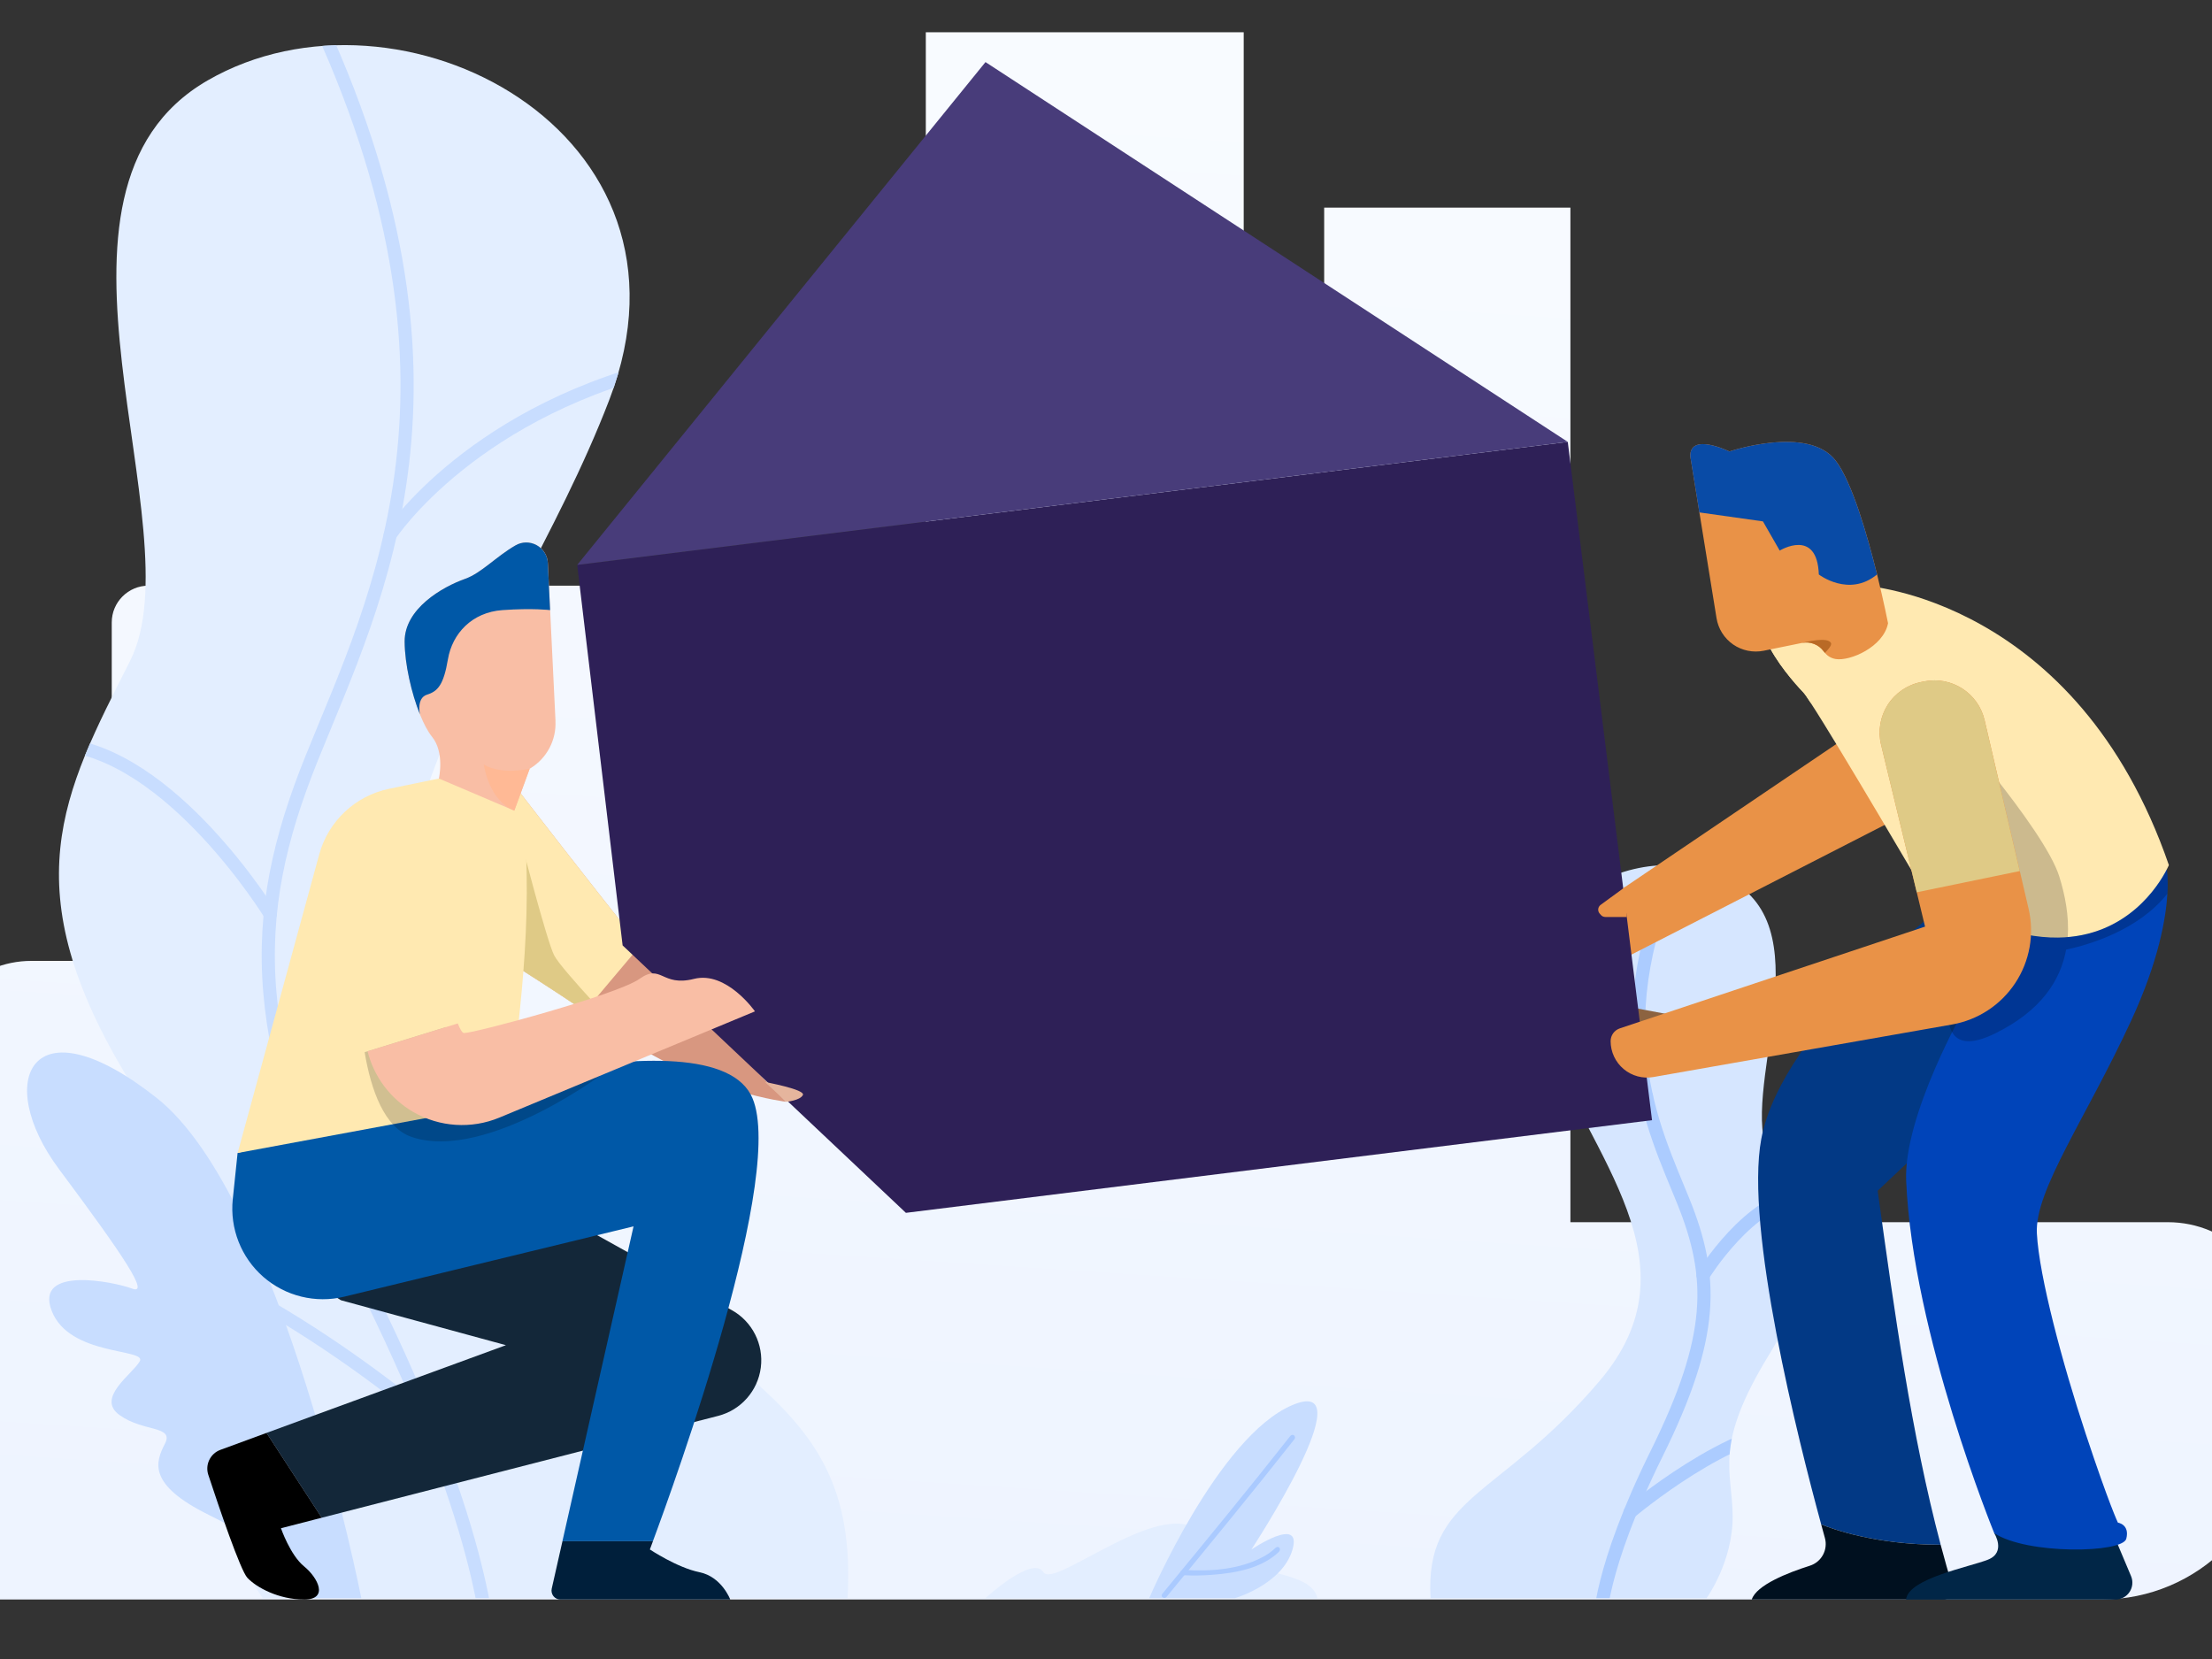 <?xml version="1.0" encoding="UTF-8"?>
<svg xmlns="http://www.w3.org/2000/svg" version="1.1" width="480" height="360" viewBox="0 0 480 360"><rect x="0" y="0" width="480" height="360" fill="#333333" stroke="none"/><svg xmlns:xlink="http://www.w3.org/1999/xlink" id="illustration" viewBox="0 0 730.26 516.17" width="509" height="360" x="-15" y="0"><defs><style>.cls-1{fill:#012647;}.cls-1,.cls-2,.cls-3,.cls-4,.cls-5,.cls-6,.cls-7,.cls-8,.cls-9,.cls-10,.cls-11,.cls-12,.cls-13,.cls-14,.cls-15,.cls-16,.cls-17,.cls-18,.cls-19,.cls-20,.cls-21,.cls-22,.cls-23,.cls-24,.cls-25{fill-rule:evenodd;}.cls-2{fill:#0044b9;}.cls-3{fill:#00101f;}.cls-4{fill:#132739;}.cls-26{stroke:#acccff;}.cls-26,.cls-27{stroke-linecap:round;stroke-linejoin:round;stroke-width:4.1px;}.cls-26,.cls-27,.cls-28{fill:none;}.cls-27{stroke:#c8ddff;}.cls-5{fill:#ffb995;}.cls-6{fill:url(#linear-gradient);}.cls-7{fill:#b96a26;}.cls-8{fill:#0058a7;}.cls-29{clip-path:url(#clippath-1);}.cls-9{fill:#e99247;}.cls-30{fill:#483c7a;}.cls-10{fill:#d6e6ff;}.cls-11{fill:#dfca86;}.cls-12{fill:#023985;}.cls-13{fill:#e5b59d;}.cls-14{fill:#d89780;}.cls-15{fill:#094ba6;}.cls-31{clip-path:url(#clippath);}.cls-28{clip-rule:evenodd;}.cls-32{fill:#aacaff;}.cls-16{fill:#ffe9b1;}.cls-17{fill:#001f3b;}.cls-18{fill:#c8ddff;}.cls-19{opacity:.2;}.cls-20{fill:#f9bea5;}.cls-21{opacity:.18;}.cls-22{fill:#e3eeff;}.cls-23{fill:#2e2057;}.cls-24{fill:#8c6340;}</style><linearGradient id="linear-gradient" x1="357.81" y1="498.8" x2="389.27" y2="18.8" gradientTransform="matrix(1, 0, 0, 1, 0, 0)" gradientUnits="userSpaceOnUse"><stop offset="0" stop-color="#eef4ff"/><stop offset="1" stop-color="#f8fbff"/></linearGradient><clipPath id="clippath"><path class="cls-28" d="M103.33,497.37s-17.38-23.92-17.19-54.17c.19-30.25,12.9-46.19-24.15-106.59-37.05-60.4-20.82-89.76,0-130.95C82.82,164.47,26.42,59.39,86.14,24.89c59.72-34.5,157.15,15.82,125.08,99.41-32.07,83.59-103.19,152.17-37.42,229.71,65.78,77.54,115.43,75.4,111.59,143.35H103.33Z"/></clipPath><clipPath id="clippath-1"><path class="cls-28" d="M552.83,497.37s8.2-11.29,8.11-25.57c-.09-14.28-6.09-21.8,11.4-50.31,17.49-28.51,9.83-42.37,0-61.81-9.83-19.44,16.79-69.04-11.4-85.32-28.19-16.28-74.18,7.47-59.04,46.92,15.14,39.46,48.71,71.83,17.66,108.43-31.05,36.6-54.49,35.59-52.67,67.66h85.94Z"/></clipPath></defs><path class="cls-6" d="M730.26,443.34v-29.16c0-18.69-15.15-33.84-33.84-33.84h-185.99V64.48h-76.66v46.99h-25.05V9.88h-98.97V182.17H67.77c-6.33,0-11.46,5.13-11.46,11.46v105.36H31.28c-17.28,0-31.28,14-31.28,31.28v167.54H675.79c30.08,0,54.47-24.39,54.47-54.47Z"/><path class="cls-22" d="M103.33,497.37s-17.38-23.92-17.19-54.17c.19-30.25,12.9-46.19-24.15-106.59-37.05-60.4-20.82-89.76,0-130.95C82.82,164.47,26.42,59.39,86.14,24.89c59.72-34.5,157.15,15.82,125.08,99.41-32.07,83.59-103.19,152.17-37.42,229.71,65.78,77.54,115.43,75.4,111.59,143.35H103.33Z"/><g class="cls-31"><path class="cls-27" d="M173.81,514.12s.58-35.07-37.63-112.25c-38.21-77.18-37.68-116.19-17.62-165.98,20.06-49.79,55.37-117.33,0-233.85"/><path class="cls-27" d="M143.01,166.35s26.06-39.78,90.62-53.79"/><path class="cls-27" d="M105.66,284.51s-30.87-50.39-65.77-52.96"/><path class="cls-27" d="M153.76,440.71s-66.87-56.68-113.88-56.68"/></g><path class="cls-10" d="M552.83,497.37s8.2-11.29,8.11-25.57c-.09-14.28-6.09-21.8,11.4-50.31,17.49-28.51,9.83-42.37,0-61.81-9.83-19.44,16.79-69.04-11.4-85.32-28.19-16.28-74.18,7.47-59.04,46.92,15.14,39.46,48.71,71.83,17.66,108.43-31.05,36.6-54.49,35.59-52.67,67.66h85.94Z"/><g class="cls-29"><path class="cls-26" d="M519.56,505.28s-.27-16.55,17.76-52.98c18.03-36.43,17.79-54.84,8.32-78.34-9.47-23.5-26.13-55.38,0-110.38"/><path class="cls-26" d="M534.1,341.13s-12.3-18.78-42.78-25.39"/><path class="cls-26" d="M551.73,396.9s14.57-23.78,31.05-25"/><path class="cls-26" d="M529.02,470.63s31.56-26.75,53.75-26.75"/></g><path class="cls-22" d="M328.33,497.37s14.67-13.51,18.06-8.05c3.38,5.46,38.72-25.38,49.67-11.53,10.94,13.85,33.18,9.64,35.61,19.58h-103.33Z"/><path class="cls-18" d="M134,497.37s-24.53-124.81-63.74-155.75c-39.21-30.94-50.82-5.23-30.38,22.19,20.44,27.42,28.32,39.3,22.77,37.2-5.56-2.1-30.53-7.21-25.02,6.96,5.51,14.17,29.67,11.64,27.41,15.66-2.26,4.02-13.74,11.4-6.31,16.75,7.43,5.35,17.06,3.22,14.14,8.92-2.92,5.7-5.59,12.66,13.7,22.19,19.3,9.52,27.4,17.75,30.45,25.89h16.97Z"/><g><path class="cls-18" d="M379.31,497.37s21.51-50.41,44.6-60.11c23.08-9.7-12.8,44.99-12.8,44.99,0,0,15.9-10.8,12.8,0-3.11,10.8-17.84,15.12-17.84,15.12h-26.76Z"/><path class="cls-32" d="M424.03,446.55c.57,.13,.86,.79,.52,1.3-12.95,16.45-26.3,32.66-39.65,48.89l-.31,.37c-.58,.6-1.89-.11-1.25-1.03,13.44-16.34,26.85-32.62,39.93-49.24,0,0,.34-.33,.75-.3Z"/><path class="cls-32" d="M419.38,481.45c.68,.14,.88,.95,.23,1.58-5.25,4.98-13.06,6.53-20.84,7.1-2.9,.21-5.81,.28-8.73,.11-.26-.02-1.53-.5-.8-1.35,.2-.23,.49-.29,1.02-.26,8.34,.44,17.09-.14,24.44-4.08,1.43-.77,2.78-1.7,3.94-2.84,0,0,.39-.31,.74-.27Z"/></g><path class="cls-4" d="M258.38,425.62c-.94,7.25-6.19,13.2-13.28,15.02-40.4,10.38-98.12,25.22-123.42,31.71l-17.19-26.41c27.75-10.16,74.54-27.31,74.54-27.31l-51.36-13.99-7.81-4.94,75.05-22.28s28.8,16.03,54.44,30.3c6.39,3.56,9.96,10.64,9.03,17.89Z"/><path class="cls-14" d="M266.32,342.86s-24.64-2.78-50.56-19.95c-.64-.42-1.29-.86-1.93-1.3-3.61-2.49-7.03-4.81-10.23-6.96-20.43-13.73-32.41-20.66-32.41-20.66l.42-2.37,6.55-36.55,1.72-9.59,2.06,.75,1.65,.6s22.66,29.39,37.22,47.41c4.75,5.85,8.63,10.5,10.61,12.57,8.11,8.44,34.87,36.05,34.87,36.05Z"/><path class="cls-16" d="M220.84,294.24l-17.01,20.18-.22,.22c-20.43-13.73-32.41-20.66-32.41-20.66l.42-2.37,6.55-36.55,3.79-8.83,1.65,.6s22.66,29.39,37.22,47.41Z"/><path class="cls-11" d="M216.45,322.7l-.68,.21c-.64-.42-1.29-.86-1.93-1.3-26.61-18.34-42.64-27.62-42.64-27.62l.42-2.37,12.18-29.61s7.96,30.74,10.23,35.23c2.27,4.5,22.41,25.46,22.41,25.46Z"/><path class="cls-8" d="M224.79,479.65h-28.17c7.38-32.67,22.14-98.01,22.14-98.01,0,0-52.1,12.66-90.06,21.89-8.9,2.16-18.31-.14-25.22-6.18-6.89-6.03-10.43-15.04-9.49-24.16,.86-8.19,1.5-14.39,1.5-14.39l36.55-10.43s108.34-35.31,123.2-7.78c12.03,22.32-24,121.72-30.45,139.06Z"/><path class="cls-16" d="M183.61,246.83l-20.9-7.67-4.57,3.05s-7.61,1.57-15.48,3.2c-10.52,2.17-18.93,10.07-21.76,20.43-8.42,30.8-25.4,92.96-25.4,92.96l84.4-15.66c3.74-28.77,8.27-63.5,3.71-96.31Z"/><path class="cls-21" d="M211.01,332.7c1.01-.41-37.78,29.13-61.35,21.1-8.53-2.9-12.65-14.67-14.62-26.39l.9-.27,24.42-7.54,1.26,7.45,49.38,5.65Z"/><path class="cls-12" d="M633.3,344.88c-11.02,10.39-27.21,25.67-27.21,25.67,5.24,37.81,10.46,75.64,19.61,110.21-20.64,.01-34.15-5.07-37.2-6.35-7.14-26.22-23.82-92.28-18.65-119.96,6.5-34.91,58.6-74.17,58.6-74.17,0,0,25.46-3.08,31.77,8.56,6.3,11.65-18.2,47.82-26.91,56.04Z"/><path class="cls-3" d="M628.98,496.59c-.56,.77-1.45,1.22-2.41,1.22h-59.68c1.44-4.51,11.27-8.36,18.08-10.52,3.65-1.16,5.72-4.99,4.68-8.68-.34-1.24-.74-2.65-1.15-4.2,3.05,1.27,16.56,6.36,37.2,6.35,1.18,4.44,2.42,8.85,3.73,13.18,.27,.92,.11,1.89-.45,2.65Z"/><path class="cls-1" d="M642.37,477.14s3.83,5.98-1.96,8.27c-5.79,2.29-24.83,5.86-25.48,12.4h65.21c1.76,0,3.4-.88,4.37-2.35,.97-1.46,1.15-3.32,.46-4.94-1.96-4.64-4.12-9.78-4.12-9.78l-38.49-3.6Z"/><path class="cls-2" d="M696.29,278.05c-.45,7.64-2.72,21.01-11.28,39.54-14.13,30.56-30.07,52.85-29.36,66.23,.7,13.39,7.97,40.52,15.22,62.44,7.25,21.91,10.01,27.62,10.01,27.62,0,0,3.75,.52,2.61,5.01-1.14,4.49-30.95,5.01-41.11-1.74,0,0-25.37-62.02-27.42-109.65-.88-20.43,18.34-53.95,18.34-53.95l15.74-48.07,33.22,3.56,13.85,1.49s.46,2.56,.18,7.52Z"/><polygon class="cls-24" points="529.91 313.56 543.83 316.17 534.04 321.61 530.56 321.61 529.91 313.56"/><polygon class="cls-9" points="520.47 280.7 601.35 225.97 609.31 256.12 525.63 298.98 520.47 280.7"/><polygon class="cls-23" points="509.61 137.41 201.22 175.71 215.36 294.17 303.55 377.43 535.84 348.58 509.61 137.41"/><path class="cls-9" d="M527.54,275.92s-5.02,3.67-7.7,5.63c-.42,.31-.69,.77-.75,1.29-.06,.52,.11,1.03,.45,1.42,.14,.15,.27,.31,.39,.44,.35,.4,.85,.62,1.38,.62h6.66l-.44-9.4Z"/><path class="cls-16" d="M696.75,269.16s-.21,.51-.66,1.37c-2.48,4.84-12.32,20.94-33.85,21.2-3.17,.04-6.61-.27-10.31-1.01-33.19-6.65-30.88-12.39-30.88-12.39,0,0-26.99-46.13-35.68-59.46h0c-1.16-1.81-2-3.01-2.39-3.42-2.76-2.9-8.55-9.45-11.61-16.23-.6-1.33-1.09-2.67-1.45-3.99-2.11-8.07,31.99-13.05,31.99-13.05,0,0,66.13,3.79,94.84,86.99Z"/><path class="cls-16" d="M589.62,203.07s-7.32,7.37-4.24,15.78c-1.16-1.79-2-2.99-2.39-3.41-2.76-2.9-8.55-9.45-11.61-16.23,2.71-4.85,16.57-3.28,18.24-2.9,1.67,.37,0,6.76,0,6.76Z"/><path class="cls-19" d="M696.11,270.53h-.01c-2.36,4.61-11.4,19.41-30.84,21.04,.46-6.62-.85-13.17-2.65-18.91-4.78-15.21-37.63-51.99-37.63-51.99l8.33,71.06s-16.85,42.69,9.29,29.87c14.33-7.03,20.39-16.49,22.16-26.11,7-1.5,22.42-5.96,31.54-17.44,.29-4.96-.18-7.52-.18-7.52Z"/><path class="cls-9" d="M607.14,231.67c-1.03-4.24-.28-8.72,2.07-12.39,2.35-3.68,6.09-6.24,10.37-7.1,.35-.07,.69-.14,1.04-.21,8.49-1.7,16.79,3.65,18.76,12.08,3.57,15.3,9.19,39.39,13.69,58.69,1.86,7.96,.36,16.33-4.15,23.15-4.5,6.82-11.61,11.48-19.66,12.9-29.22,5.14-71.66,12.61-93,16.36-3.3,.58-6.69-.33-9.26-2.49-2.57-2.16-4.05-5.34-4.05-8.69h0c0-1.8,1.15-3.4,2.86-3.97,16.13-5.38,95.03-31.68,95.03-31.68,0,0-8.51-35.18-13.7-56.65Z"/><path class="cls-11" d="M650.33,271.02l-32.07,6.61c-2.93-12.1-7.73-31.95-11.12-45.96-1.03-4.24-.27-8.71,2.06-12.39,2.35-3.68,6.1-6.24,10.38-7.1,.34-.07,.68-.14,1.04-.21,8.48-1.7,16.79,3.65,18.75,12.08,2.89,12.32,7.08,30.33,10.95,46.97Z"/><path class="cls-9" d="M609.31,193.92c-1.45,7.33-11.82,11.84-16.31,11.09-1.5-.26-2.58-1.01-3.34-1.91-.14-.15-.26-.31-.37-.46-1.55-2.13-4.18-3.17-6.76-2.64-.07,.01-.15,.03-.23,.04l-.16,.04c-3.27,.66-7.51,1.52-11.51,2.35-3.31,.67-6.76-.03-9.53-1.94-2.78-1.93-4.65-4.9-5.18-8.22-1.53-9.46-3.65-22.48-5.33-32.9h-.01c-1.6-9.89-2.82-17.44-2.82-17.44-.19-7.59,12.18-1.53,12.18-1.53,0,0,24.48-8.34,33.07,2.83,5.07,6.59,9.83,23.07,12.9,35.46,2.12,8.6,3.42,15.23,3.42,15.23Z"/><path class="cls-7" d="M589.66,203.1c-.14-.15-.26-.31-.37-.46-1.55-2.13-4.18-3.17-6.76-2.64-.07,.01-.15,.03-.23,.04,1.2-.31,8.4-2.09,9.27,.04,.23,.56-.56,1.67-1.91,3.02Z"/><path class="cls-20" d="M194.45,224.31c.29,5.95-2.68,11.57-7.75,14.69-.1,.05-.18,.11-.22,.14,0,0-.01,0-.04,.01h-.01l-4.79,13.07-23.49-10.01s1.89-8.1-2.17-13.05c-1.24-1.53-2.53-3.97-3.71-6.89,0,0,0-.01-.01-.04-2.63-6.58-4.72-15.62-4.76-22.66-.05-10.2,11.61-16.98,18.93-19.57,4.92-1.75,9.64-6.96,15.59-10.38,2.02-1.18,4.51-1.2,6.56-.08,2.06,1.12,3.38,3.23,3.5,5.57,.19,4.02,.44,9.14,.71,14.67,.56,11.83,1.23,25.56,1.67,34.53Z"/><path class="cls-20" d="M256.55,314.71s-45.54,18.93-79.56,33.07c-8.7,3.61-18.58,2.98-26.76-1.72-7.17-4.13-12.29-10.99-14.28-18.93l28.09-8.67c.74,1.89,1.41,2.99,1.96,2.99,3.66-.05,47.75-11.97,54.61-16.86,6.85-4.88,6.82,2.56,16.97,0,10.13-2.56,18.98,10.12,18.98,10.12Z"/><path class="cls-13" d="M271.48,340.75c.87-1.72-11.79-4.05-11.79-4.05l6.64,6.16s4.29-.4,5.15-2.11Z"/><path class="cls-15" d="M605.89,178.69c-8.77,7.23-18.12,0-18.12,0-.51-14.59-12.18-7.44-12.18-7.44l-5.22-9.09-19.79-2.79h-.01c-1.6-9.89-2.82-17.44-2.82-17.44-.19-7.59,12.18-1.53,12.18-1.53,0,0,24.48-8.34,33.07,2.83,5.07,6.59,9.83,23.07,12.9,35.46Z"/><path class="cls-8" d="M192.78,189.78s-5.32-.67-14.84,0c-9.52,.68-15.62,7.33-16.97,15.32-1.34,7.97-3.16,9.96-6.52,11.01-3.19,1.01-2.3,5.65-2.2,6.13-2.63-6.58-4.72-15.62-4.76-22.66-.05-10.2,11.61-16.98,18.93-19.57,4.92-1.75,9.64-6.96,15.59-10.38,2.02-1.18,4.51-1.2,6.56-.08,2.06,1.12,3.38,3.23,3.5,5.57,.19,4.02,.44,9.14,.71,14.67Z"/><path class="cls-5" d="M186.43,239.14h-.01l-4.79,13.07c-8.03-3.19-9.48-14.36-9.48-14.36,5.44,3.27,13.63,1.44,14.28,1.29Z"/><path class="cls-25" d="M116.16,497.81c-7.84,0-14.7-3.68-17.61-6.74-2.17-2.28-8.89-22.09-12.18-32.08-1.04-3.17,.62-6.62,3.76-7.77,3.54-1.3,8.53-3.13,14.37-5.28l17.19,26.41c-7.96,2.05-12.7,3.27-12.7,3.27,0,0,2.87,8.34,7.18,11.86,4.32,3.51,7.84,10.34,0,10.34Z"/><path class="cls-17" d="M248.86,497.81h-52.88c-.83,0-1.64-.38-2.16-1.04-.52-.67-.72-1.53-.53-2.35,.71-3.15,1.89-8.33,3.34-14.77h28.17c-.62,1.68-.96,2.58-.96,2.58,0,0,8.52,5.68,15.45,7.08,6.93,1.42,9.57,8.49,9.57,8.49Z"/><polygon class="cls-30" points="201.22 175.71 328.33 19.17 509.61 137.41 201.22 175.71"/></svg></svg>
